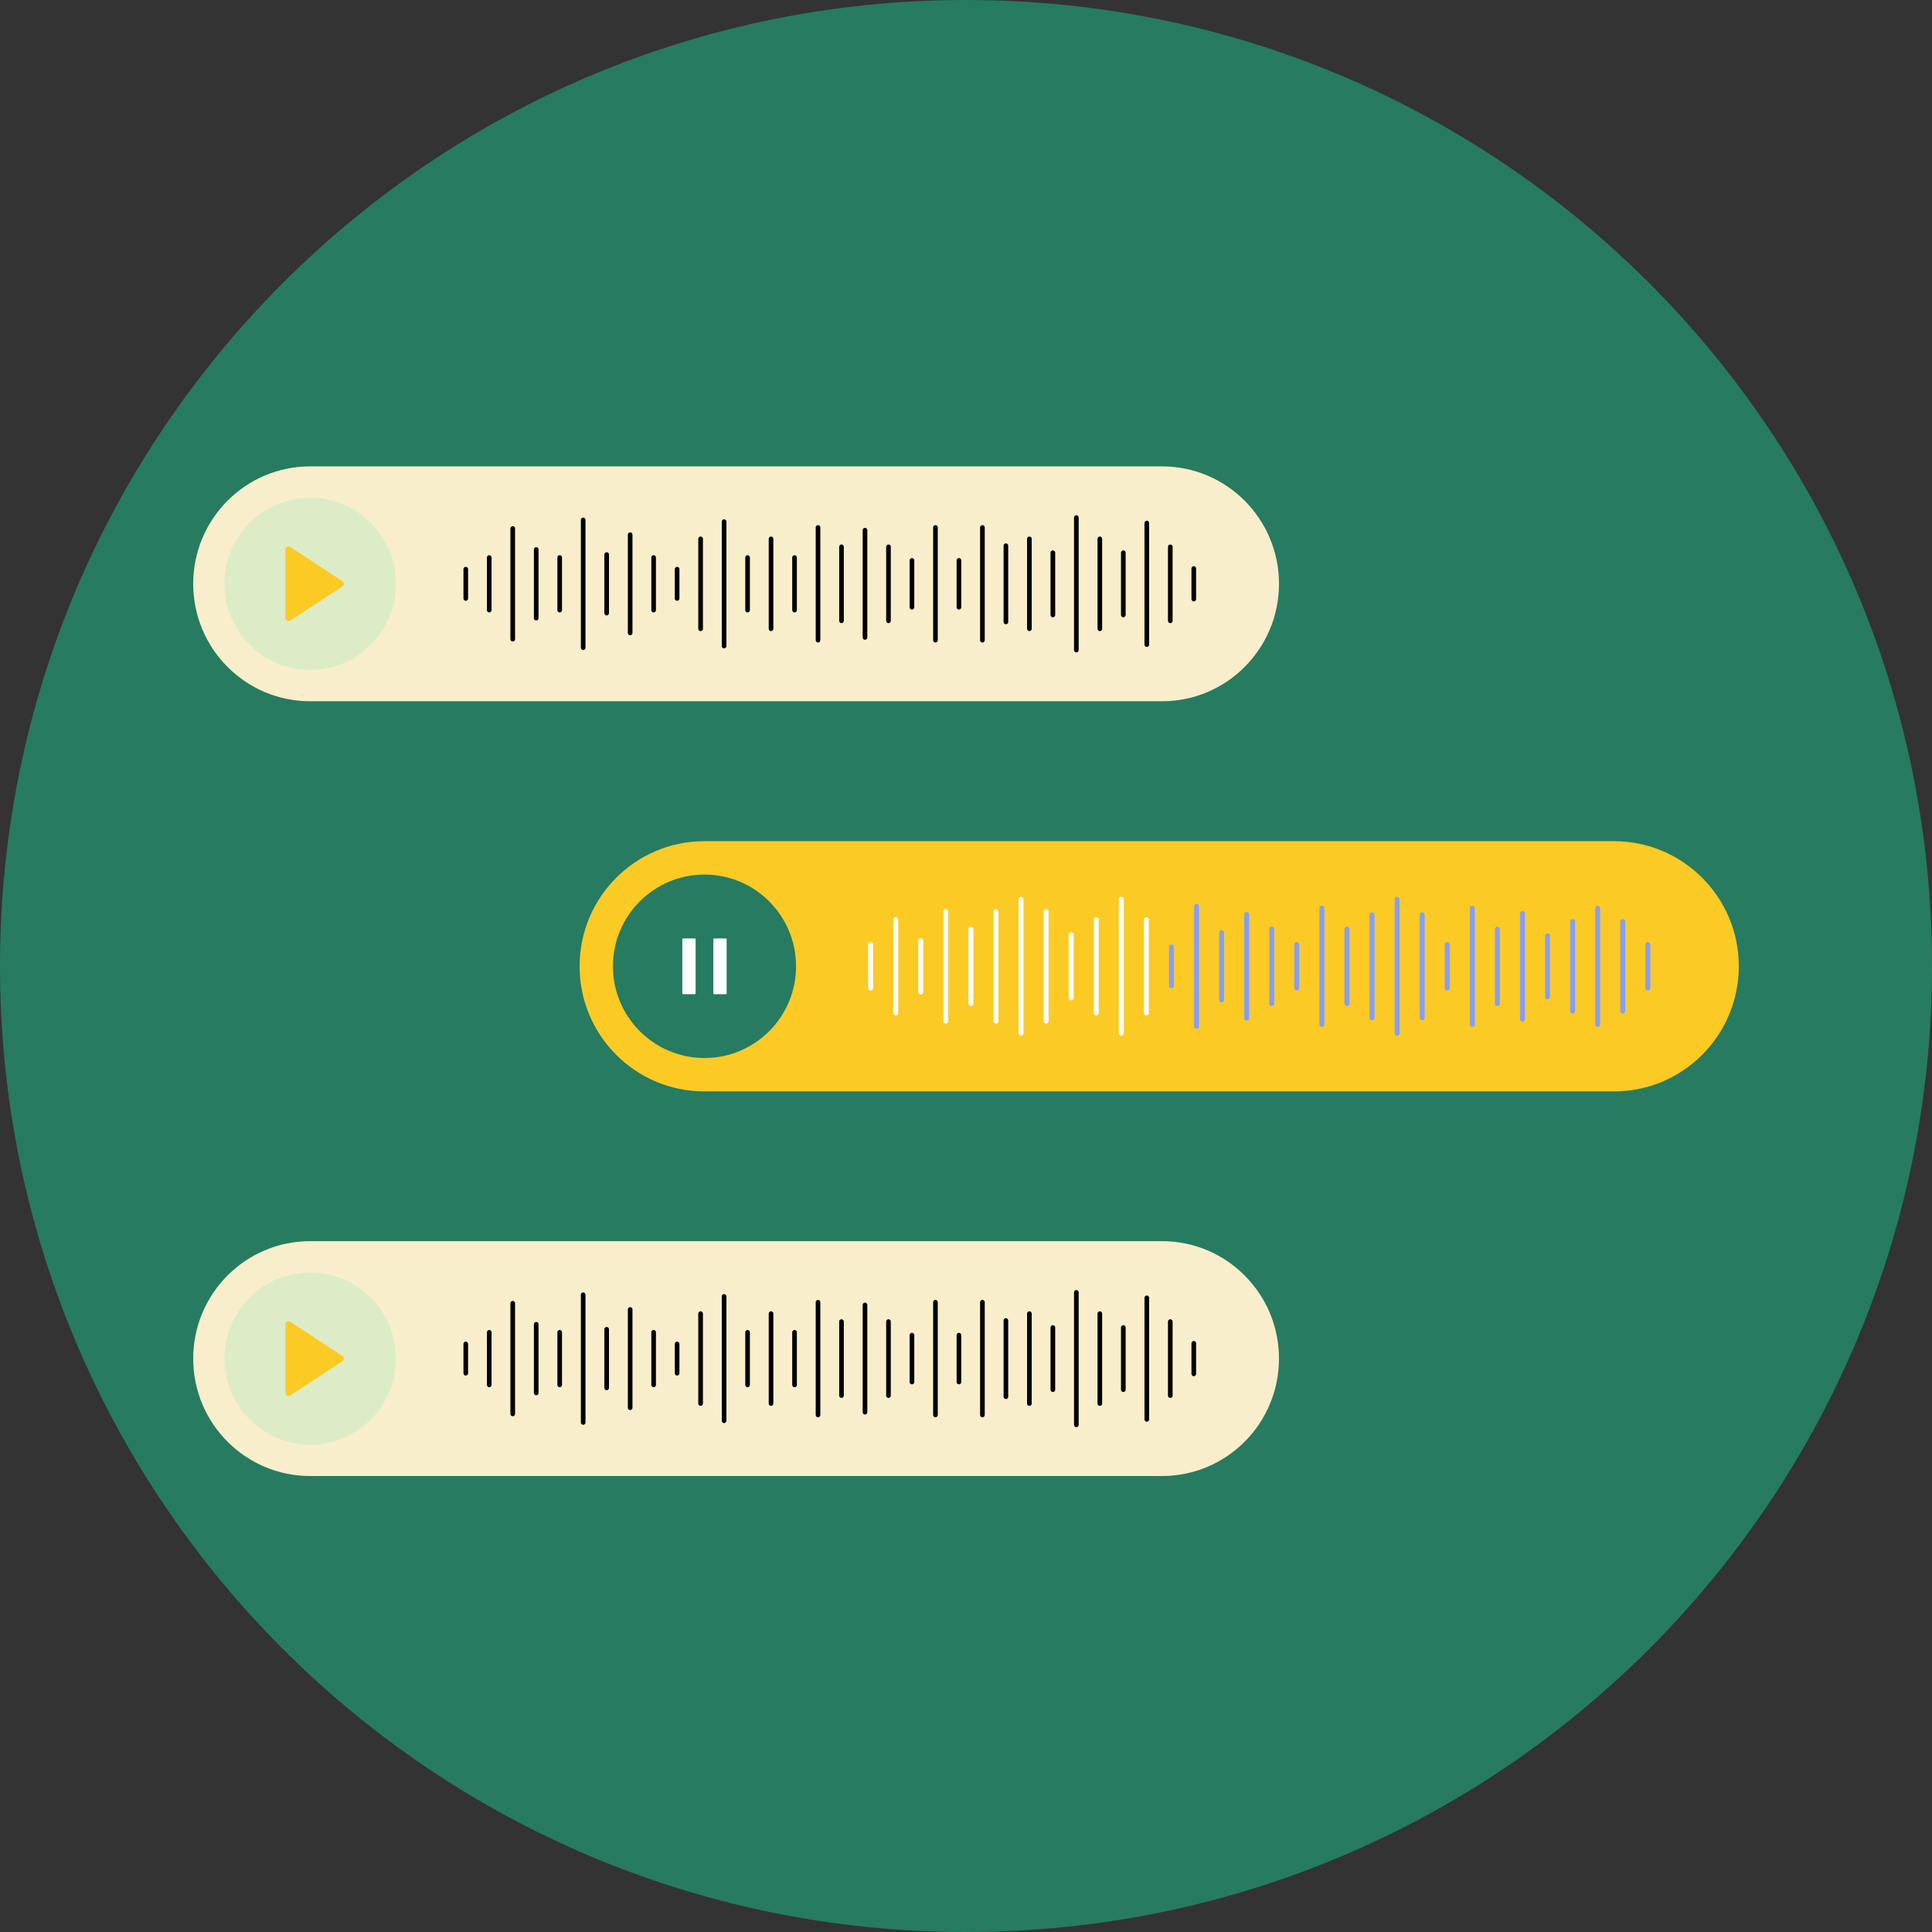 <?xml version="1.0" encoding="UTF-8"?> <svg xmlns="http://www.w3.org/2000/svg" xmlns:xlink="http://www.w3.org/1999/xlink" contentScriptType="text/ecmascript" width="375" zoomAndPan="magnify" contentStyleType="text/css" viewBox="0 0 375 375" height="375" preserveAspectRatio="xMidYMid meet"><rect x="0" y="0" width="375" height="375" fill="#333333" stroke="none"/> <defs> <clipPath id="clip-0"> <path d="M 112.5 163.27 L 337.5 163.27 L 337.5 211.844 L 112.5 211.844 Z M 112.5 163.27 " clip-rule="nonzero"></path> </clipPath> <clipPath id="clip-1"> <path d="M 37.5 90.523 L 248.25 90.523 L 248.25 136.113 L 37.5 136.113 Z M 37.5 90.523 " clip-rule="nonzero"></path> </clipPath> <clipPath id="clip-2"> <path d="M 37.5 240.906 L 248.25 240.906 L 248.25 286.496 L 37.5 286.496 Z M 37.5 240.906 " clip-rule="nonzero"></path> </clipPath> </defs> <path fill="rgb(15.289%, 48.239%, 38.039%)" d="M 187.5 0 C 83.945 0 0 83.945 0 187.5 C 0 291.055 83.945 375 187.5 375 C 291.055 375 375 291.055 375 187.5 C 375 83.945 291.055 0 187.5 0 Z M 187.5 0 " fill-opacity="1" fill-rule="nonzero"></path> <g clip-path="url(#clip-0)"> <path fill="rgb(98.43%, 79.219%, 14.51%)" d="M 313.258 211.844 L 136.738 211.844 C 123.352 211.844 112.5 200.969 112.5 187.555 C 112.5 174.145 123.352 163.27 136.738 163.27 L 313.258 163.27 C 326.648 163.27 337.5 174.145 337.5 187.555 C 337.5 200.969 326.648 211.844 313.258 211.844 " fill-opacity="1" fill-rule="nonzero"></path> </g> <path fill="rgb(52.159%, 61.96%, 97.249%)" d="M 319.844 182.852 C 320.109 182.852 320.324 183.066 320.324 183.332 L 320.324 191.781 C 320.324 192.047 320.109 192.262 319.844 192.262 C 319.578 192.262 319.359 192.047 319.359 191.781 L 319.359 183.332 C 319.359 183.066 319.578 182.852 319.844 182.852 " fill-opacity="1" fill-rule="nonzero"></path> <path fill="rgb(52.159%, 61.96%, 97.249%)" d="M 314.977 178.391 C 315.242 178.391 315.457 178.605 315.457 178.871 L 315.457 196.242 C 315.457 196.508 315.242 196.723 314.977 196.723 C 314.711 196.723 314.496 196.508 314.496 196.242 L 314.496 178.871 C 314.496 178.605 314.711 178.391 314.977 178.391 " fill-opacity="1" fill-rule="nonzero"></path> <path fill="rgb(52.159%, 61.96%, 97.249%)" d="M 310.109 175.789 C 310.375 175.789 310.59 176.004 310.59 176.27 L 310.59 198.844 C 310.59 199.109 310.375 199.324 310.109 199.324 C 309.844 199.324 309.629 199.109 309.629 198.844 L 309.629 176.27 C 309.629 176.004 309.844 175.789 310.109 175.789 " fill-opacity="1" fill-rule="nonzero"></path> <path fill="rgb(52.159%, 61.96%, 97.249%)" d="M 305.242 178.391 C 305.508 178.391 305.723 178.605 305.723 178.871 L 305.723 196.242 C 305.723 196.508 305.508 196.723 305.242 196.723 C 304.977 196.723 304.762 196.508 304.762 196.242 L 304.762 178.871 C 304.762 178.605 304.977 178.391 305.242 178.391 " fill-opacity="1" fill-rule="nonzero"></path> <path fill="rgb(52.159%, 61.96%, 97.249%)" d="M 300.375 181.156 C 300.641 181.156 300.855 181.371 300.855 181.641 L 300.855 193.473 C 300.855 193.738 300.641 193.957 300.375 193.957 C 300.109 193.957 299.898 193.738 299.898 193.473 L 299.898 181.641 C 299.898 181.371 300.109 181.156 300.375 181.156 " fill-opacity="1" fill-rule="nonzero"></path> <path fill="rgb(52.159%, 61.96%, 97.249%)" d="M 295.508 176.816 C 295.773 176.816 295.992 177.035 295.992 177.301 L 295.992 197.812 C 295.992 198.078 295.773 198.293 295.508 198.293 C 295.242 198.293 295.031 198.078 295.031 197.812 L 295.031 177.301 C 295.031 177.035 295.242 176.816 295.508 176.816 " fill-opacity="1" fill-rule="nonzero"></path> <path fill="rgb(52.159%, 61.96%, 97.249%)" d="M 290.645 179.855 C 290.91 179.855 291.125 180.07 291.125 180.336 L 291.125 194.777 C 291.125 195.043 290.91 195.258 290.645 195.258 C 290.379 195.258 290.164 195.043 290.164 194.777 L 290.164 180.336 C 290.164 180.07 290.379 179.855 290.645 179.855 " fill-opacity="1" fill-rule="nonzero"></path> <path fill="rgb(52.159%, 61.96%, 97.249%)" d="M 285.777 175.789 C 286.043 175.789 286.258 176.004 286.258 176.27 L 286.258 198.844 C 286.258 199.109 286.043 199.324 285.777 199.324 C 285.512 199.324 285.297 199.109 285.297 198.844 L 285.297 176.27 C 285.297 176.004 285.512 175.789 285.777 175.789 " fill-opacity="1" fill-rule="nonzero"></path> <path fill="rgb(52.159%, 61.96%, 97.249%)" d="M 280.91 182.852 C 281.176 182.852 281.391 183.066 281.391 183.332 L 281.391 191.781 C 281.391 192.047 281.176 192.262 280.91 192.262 C 280.645 192.262 280.43 192.047 280.43 191.781 L 280.43 183.332 C 280.43 183.066 280.645 182.852 280.91 182.852 " fill-opacity="1" fill-rule="nonzero"></path> <path fill="rgb(52.159%, 61.96%, 97.249%)" d="M 276.043 177.09 C 276.309 177.09 276.523 177.305 276.523 177.57 L 276.523 197.543 C 276.523 197.809 276.309 198.023 276.043 198.023 C 275.781 198.023 275.562 197.809 275.562 197.543 L 275.562 177.57 C 275.562 177.305 275.781 177.09 276.043 177.09 " fill-opacity="1" fill-rule="nonzero"></path> <path fill="rgb(52.159%, 61.96%, 97.249%)" d="M 271.176 174.078 C 271.441 174.078 271.656 174.293 271.656 174.562 L 271.656 200.551 C 271.656 200.816 271.441 201.031 271.176 201.031 C 270.914 201.031 270.699 200.816 270.699 200.551 L 270.699 174.562 C 270.699 174.293 270.914 174.078 271.176 174.078 " fill-opacity="1" fill-rule="nonzero"></path> <path fill="rgb(52.159%, 61.96%, 97.249%)" d="M 266.309 177.09 C 266.574 177.09 266.789 177.305 266.789 177.57 L 266.789 197.543 C 266.789 197.809 266.574 198.023 266.309 198.023 C 266.043 198.023 265.832 197.809 265.832 197.543 L 265.832 177.57 C 265.832 177.305 266.043 177.09 266.309 177.09 " fill-opacity="1" fill-rule="nonzero"></path> <path fill="rgb(52.159%, 61.96%, 97.249%)" d="M 261.445 179.855 C 261.711 179.855 261.926 180.07 261.926 180.336 L 261.926 194.777 C 261.926 195.043 261.711 195.258 261.445 195.258 C 261.18 195.258 260.965 195.043 260.965 194.777 L 260.965 180.336 C 260.965 180.07 261.18 179.855 261.445 179.855 " fill-opacity="1" fill-rule="nonzero"></path> <path fill="rgb(52.159%, 61.96%, 97.249%)" d="M 246.848 179.855 C 247.109 179.855 247.324 180.07 247.324 180.336 L 247.324 194.777 C 247.324 195.043 247.109 195.258 246.848 195.258 C 246.578 195.258 246.363 195.043 246.363 194.777 L 246.363 180.336 C 246.363 180.07 246.578 179.855 246.848 179.855 " fill-opacity="1" fill-rule="nonzero"></path> <path fill="rgb(52.159%, 61.96%, 97.249%)" d="M 256.578 175.789 C 256.844 175.789 257.059 176.004 257.059 176.27 L 257.059 198.844 C 257.059 199.109 256.844 199.324 256.578 199.324 C 256.312 199.324 256.098 199.109 256.098 198.844 L 256.098 176.27 C 256.098 176.004 256.312 175.789 256.578 175.789 " fill-opacity="1" fill-rule="nonzero"></path> <path fill="rgb(52.159%, 61.96%, 97.249%)" d="M 251.711 182.852 C 251.977 182.852 252.191 183.066 252.191 183.332 L 252.191 191.781 C 252.191 192.047 251.977 192.262 251.711 192.262 C 251.445 192.262 251.23 192.047 251.23 191.781 L 251.23 183.332 C 251.23 183.066 251.445 182.852 251.711 182.852 " fill-opacity="1" fill-rule="nonzero"></path> <path fill="rgb(52.159%, 61.96%, 97.249%)" d="M 241.98 177.023 C 242.242 177.023 242.457 177.238 242.457 177.504 L 242.457 197.609 C 242.457 197.875 242.242 198.094 241.98 198.094 C 241.715 198.094 241.496 197.875 241.496 197.609 L 241.496 177.504 C 241.496 177.238 241.715 177.023 241.98 177.023 " fill-opacity="1" fill-rule="nonzero"></path> <path fill="rgb(52.159%, 61.96%, 97.249%)" d="M 237.109 180.539 C 237.375 180.539 237.594 180.754 237.594 181.02 L 237.594 194.094 C 237.594 194.359 237.375 194.574 237.109 194.574 C 236.848 194.574 236.633 194.359 236.633 194.094 L 236.633 181.02 C 236.633 180.754 236.848 180.539 237.109 180.539 " fill-opacity="1" fill-rule="nonzero"></path> <path fill="rgb(52.159%, 61.96%, 97.249%)" d="M 232.246 175.445 C 232.512 175.445 232.727 175.664 232.727 175.93 L 232.727 199.188 C 232.727 199.453 232.512 199.668 232.246 199.668 C 231.98 199.668 231.766 199.453 231.766 199.188 L 231.766 175.93 C 231.766 175.664 231.98 175.445 232.246 175.445 " fill-opacity="1" fill-rule="nonzero"></path> <path fill="rgb(52.159%, 61.96%, 97.249%)" d="M 227.379 183.312 C 227.645 183.312 227.859 183.527 227.859 183.793 L 227.859 191.316 C 227.859 191.586 227.645 191.801 227.379 191.801 C 227.113 191.801 226.898 191.586 226.898 191.316 L 226.898 183.793 C 226.898 183.527 227.113 183.312 227.379 183.312 " fill-opacity="1" fill-rule="nonzero"></path> <path fill="rgb(100%, 100%, 100%)" d="M 222.512 178.023 C 222.777 178.023 222.992 178.242 222.992 178.508 L 222.992 196.605 C 222.992 196.875 222.777 197.09 222.512 197.09 C 222.246 197.09 222.031 196.875 222.031 196.605 L 222.031 178.508 C 222.031 178.242 222.246 178.023 222.512 178.023 " fill-opacity="1" fill-rule="nonzero"></path> <path fill="rgb(100%, 100%, 100%)" d="M 217.648 174.078 C 217.91 174.078 218.125 174.293 218.125 174.562 L 218.125 200.551 C 218.125 200.816 217.91 201.031 217.648 201.031 C 217.383 201.031 217.164 200.816 217.164 200.551 L 217.164 174.562 C 217.164 174.293 217.383 174.078 217.648 174.078 " fill-opacity="1" fill-rule="nonzero"></path> <path fill="rgb(100%, 100%, 100%)" d="M 212.781 178.023 C 213.047 178.023 213.258 178.242 213.258 178.508 L 213.258 196.605 C 213.258 196.875 213.047 197.09 212.781 197.09 C 212.516 197.09 212.301 196.875 212.301 196.605 L 212.301 178.508 C 212.301 178.242 212.516 178.023 212.781 178.023 " fill-opacity="1" fill-rule="nonzero"></path> <path fill="rgb(100%, 100%, 100%)" d="M 207.914 180.953 C 208.18 180.953 208.395 181.168 208.395 181.434 L 208.395 193.68 C 208.395 193.945 208.18 194.16 207.914 194.16 C 207.648 194.16 207.434 193.945 207.434 193.68 L 207.434 181.434 C 207.434 181.168 207.648 180.953 207.914 180.953 " fill-opacity="1" fill-rule="nonzero"></path> <path fill="rgb(100%, 100%, 100%)" d="M 203.047 176.441 C 203.312 176.441 203.527 176.656 203.527 176.922 L 203.527 198.191 C 203.527 198.457 203.312 198.676 203.047 198.676 C 202.781 198.676 202.566 198.457 202.566 198.191 L 202.566 176.922 C 202.566 176.656 202.781 176.441 203.047 176.441 " fill-opacity="1" fill-rule="nonzero"></path> <path fill="rgb(100%, 100%, 100%)" d="M 198.18 174.078 C 198.445 174.078 198.66 174.293 198.66 174.562 L 198.66 200.551 C 198.66 200.816 198.445 201.031 198.18 201.031 C 197.914 201.031 197.699 200.816 197.699 200.551 L 197.699 174.562 C 197.699 174.293 197.914 174.078 198.18 174.078 " fill-opacity="1" fill-rule="nonzero"></path> <path fill="rgb(100%, 100%, 100%)" d="M 193.312 176.441 C 193.578 176.441 193.793 176.656 193.793 176.922 L 193.793 198.191 C 193.793 198.457 193.578 198.676 193.312 198.676 C 193.047 198.676 192.832 198.457 192.832 198.191 L 192.832 176.922 C 192.832 176.656 193.047 176.441 193.312 176.441 " fill-opacity="1" fill-rule="nonzero"></path> <path fill="rgb(100%, 100%, 100%)" d="M 188.449 179.855 C 188.715 179.855 188.93 180.07 188.93 180.336 L 188.93 194.777 C 188.93 195.043 188.715 195.258 188.449 195.258 C 188.184 195.258 187.965 195.043 187.965 194.777 L 187.965 180.336 C 187.965 180.07 188.184 179.855 188.449 179.855 " fill-opacity="1" fill-rule="nonzero"></path> <path fill="rgb(100%, 100%, 100%)" d="M 183.582 176.441 C 183.848 176.441 184.059 176.656 184.059 176.922 L 184.059 198.191 C 184.059 198.457 183.848 198.676 183.582 198.676 C 183.316 198.676 183.102 198.457 183.102 198.191 L 183.102 176.922 C 183.102 176.656 183.316 176.441 183.582 176.441 " fill-opacity="1" fill-rule="nonzero"></path> <path fill="rgb(100%, 100%, 100%)" d="M 178.715 182.078 C 178.98 182.078 179.195 182.297 179.195 182.559 L 179.195 192.555 C 179.195 192.82 178.98 193.035 178.715 193.035 C 178.449 193.035 178.234 192.82 178.234 192.555 L 178.234 182.559 C 178.234 182.297 178.449 182.078 178.715 182.078 " fill-opacity="1" fill-rule="nonzero"></path> <path fill="rgb(100%, 100%, 100%)" d="M 173.848 178.023 C 174.113 178.023 174.328 178.242 174.328 178.508 L 174.328 196.605 C 174.328 196.875 174.113 197.09 173.848 197.09 C 173.582 197.09 173.367 196.875 173.367 196.605 L 173.367 178.508 C 173.367 178.242 173.582 178.023 173.848 178.023 " fill-opacity="1" fill-rule="nonzero"></path> <path fill="rgb(100%, 100%, 100%)" d="M 168.98 182.852 C 169.246 182.852 169.461 183.066 169.461 183.332 L 169.461 191.781 C 169.461 192.047 169.246 192.262 168.98 192.262 C 168.715 192.262 168.504 192.047 168.504 191.781 L 168.504 183.332 C 168.504 183.066 168.715 182.852 168.98 182.852 " fill-opacity="1" fill-rule="nonzero"></path> <path fill="rgb(15.289%, 48.239%, 38.039%)" d="M 154.512 187.555 C 154.512 197.391 146.555 205.359 136.738 205.359 C 126.926 205.359 118.973 197.391 118.973 187.555 C 118.973 177.723 126.926 169.754 136.738 169.754 C 146.555 169.754 154.512 177.723 154.512 187.555 " fill-opacity="1" fill-rule="nonzero"></path> <path fill="rgb(100%, 100%, 100%)" d="M 134.859 192.965 L 132.598 192.965 C 132.512 192.965 132.438 192.895 132.438 192.805 L 132.438 182.305 C 132.438 182.219 132.512 182.145 132.598 182.145 L 134.859 182.145 C 134.945 182.145 135.016 182.219 135.016 182.305 L 135.016 192.805 C 135.016 192.895 134.945 192.965 134.859 192.965 " fill-opacity="1" fill-rule="nonzero"></path> <path fill="rgb(100%, 100%, 100%)" d="M 140.883 192.965 L 138.625 192.965 C 138.535 192.965 138.461 192.895 138.461 192.805 L 138.461 182.305 C 138.461 182.219 138.535 182.145 138.625 182.145 L 140.883 182.145 C 140.973 182.145 141.043 182.219 141.043 182.305 L 141.043 192.805 C 141.043 192.895 140.973 192.965 140.883 192.965 " fill-opacity="1" fill-rule="nonzero"></path> <g clip-path="url(#clip-1)"> <path fill="rgb(97.249%, 93.329%, 79.61%)" d="M 225.547 136.113 L 60.203 136.113 C 47.664 136.113 37.5 125.906 37.5 113.32 C 37.5 100.73 47.664 90.523 60.203 90.523 L 225.547 90.523 C 238.086 90.523 248.25 100.73 248.25 113.32 C 248.25 125.906 238.086 136.113 225.547 136.113 " fill-opacity="1" fill-rule="nonzero"></path> </g> <path fill="rgb(86.269%, 92.549%, 78.04%)" d="M 76.848 113.32 C 76.848 122.547 69.398 130.027 60.203 130.027 C 51.012 130.027 43.562 122.547 43.562 113.32 C 43.562 104.09 51.012 96.609 60.203 96.609 C 69.398 96.609 76.848 104.09 76.848 113.32 " fill-opacity="1" fill-rule="nonzero"></path> <path fill="rgb(98.43%, 79.219%, 14.51%)" d="M 56.332 106.16 L 66.461 112.812 C 66.824 113.051 66.824 113.586 66.461 113.824 L 56.332 120.48 C 55.934 120.742 55.402 120.453 55.402 119.977 L 55.402 106.66 C 55.402 106.184 55.934 105.895 56.332 106.16 " fill-opacity="1" fill-rule="nonzero"></path> <path fill="rgb(0%, 0%, 0%)" d="M 90.406 116.613 C 90.156 116.613 89.957 116.41 89.957 116.16 L 89.957 110.477 C 89.957 110.227 90.156 110.023 90.406 110.023 C 90.652 110.023 90.855 110.227 90.855 110.477 L 90.855 116.16 C 90.855 116.41 90.652 116.613 90.406 116.613 " fill-opacity="1" fill-rule="nonzero"></path> <path fill="rgb(0%, 0%, 0%)" d="M 94.961 118.875 C 94.715 118.875 94.512 118.676 94.512 118.426 L 94.512 108.215 C 94.512 107.965 94.715 107.762 94.961 107.762 C 95.211 107.762 95.414 107.965 95.414 108.215 L 95.414 118.426 C 95.414 118.676 95.211 118.875 94.961 118.875 " fill-opacity="1" fill-rule="nonzero"></path> <path fill="rgb(0%, 0%, 0%)" d="M 99.52 124.512 C 99.273 124.512 99.07 124.312 99.07 124.062 L 99.07 102.574 C 99.07 102.324 99.273 102.125 99.52 102.125 C 99.77 102.125 99.973 102.324 99.973 102.574 L 99.973 124.062 C 99.973 124.312 99.77 124.512 99.52 124.512 " fill-opacity="1" fill-rule="nonzero"></path> <path fill="rgb(0%, 0%, 0%)" d="M 104.078 120.438 C 103.832 120.438 103.629 120.234 103.629 119.984 L 103.629 106.652 C 103.629 106.402 103.832 106.199 104.078 106.199 C 104.328 106.199 104.527 106.402 104.527 106.652 L 104.527 119.984 C 104.527 120.234 104.328 120.438 104.078 120.438 " fill-opacity="1" fill-rule="nonzero"></path> <path fill="rgb(0%, 0%, 0%)" d="M 108.637 118.875 C 108.391 118.875 108.188 118.676 108.188 118.426 L 108.188 108.215 C 108.188 107.965 108.391 107.762 108.637 107.762 C 108.887 107.762 109.086 107.965 109.086 108.215 L 109.086 118.426 C 109.086 118.676 108.887 118.875 108.637 118.875 " fill-opacity="1" fill-rule="nonzero"></path> <path fill="rgb(0%, 0%, 0%)" d="M 113.195 126.168 C 112.945 126.168 112.746 125.969 112.746 125.719 L 112.746 100.922 C 112.746 100.672 112.945 100.469 113.195 100.469 C 113.445 100.469 113.645 100.672 113.645 100.922 L 113.645 125.719 C 113.645 125.969 113.445 126.168 113.195 126.168 " fill-opacity="1" fill-rule="nonzero"></path> <path fill="rgb(0%, 0%, 0%)" d="M 117.754 119.457 C 117.508 119.457 117.305 119.254 117.305 119.004 L 117.305 107.633 C 117.305 107.383 117.508 107.18 117.754 107.18 C 118 107.18 118.203 107.383 118.203 107.633 L 118.203 119.004 C 118.203 119.254 118 119.457 117.754 119.457 " fill-opacity="1" fill-rule="nonzero"></path> <path fill="rgb(0%, 0%, 0%)" d="M 122.312 123.305 C 122.062 123.305 121.863 123.105 121.863 122.855 L 121.863 103.785 C 121.863 103.535 122.062 103.332 122.312 103.332 C 122.562 103.332 122.762 103.535 122.762 103.785 L 122.762 122.855 C 122.762 123.105 122.562 123.305 122.312 123.305 " fill-opacity="1" fill-rule="nonzero"></path> <path fill="rgb(0%, 0%, 0%)" d="M 126.871 118.875 C 126.621 118.875 126.422 118.676 126.422 118.426 L 126.422 108.215 C 126.422 107.965 126.621 107.762 126.871 107.762 C 127.121 107.762 127.32 107.965 127.32 108.215 L 127.32 118.426 C 127.32 118.676 127.121 118.875 126.871 118.875 " fill-opacity="1" fill-rule="nonzero"></path> <path fill="rgb(0%, 0%, 0%)" d="M 131.43 116.613 C 131.18 116.613 130.98 116.41 130.98 116.16 L 130.98 110.477 C 130.98 110.227 131.18 110.023 131.43 110.023 C 131.676 110.023 131.879 110.227 131.879 110.477 L 131.879 116.16 C 131.879 116.41 131.676 116.613 131.43 116.613 " fill-opacity="1" fill-rule="nonzero"></path> <path fill="rgb(0%, 0%, 0%)" d="M 135.988 122.496 C 135.738 122.496 135.535 122.297 135.535 122.047 L 135.535 104.594 C 135.535 104.344 135.738 104.141 135.988 104.141 C 136.234 104.141 136.438 104.344 136.438 104.594 L 136.438 122.047 C 136.438 122.297 136.234 122.496 135.988 122.496 " fill-opacity="1" fill-rule="nonzero"></path> <path fill="rgb(0%, 0%, 0%)" d="M 140.547 125.844 C 140.297 125.844 140.098 125.637 140.098 125.391 L 140.098 101.25 C 140.098 101 140.297 100.797 140.547 100.797 C 140.793 100.797 140.996 101 140.996 101.25 L 140.996 125.391 C 140.996 125.637 140.793 125.844 140.547 125.844 " fill-opacity="1" fill-rule="nonzero"></path> <path fill="rgb(0%, 0%, 0%)" d="M 145.105 118.875 C 144.855 118.875 144.656 118.676 144.656 118.426 L 144.656 108.215 C 144.656 107.965 144.855 107.762 145.105 107.762 C 145.352 107.762 145.555 107.965 145.555 108.215 L 145.555 118.426 C 145.555 118.676 145.352 118.875 145.105 118.875 " fill-opacity="1" fill-rule="nonzero"></path> <path fill="rgb(0%, 0%, 0%)" d="M 149.66 122.496 C 149.414 122.496 149.211 122.297 149.211 122.047 L 149.211 104.594 C 149.211 104.344 149.414 104.141 149.66 104.141 C 149.91 104.141 150.109 104.344 150.109 104.594 L 150.109 122.047 C 150.109 122.297 149.91 122.496 149.66 122.496 " fill-opacity="1" fill-rule="nonzero"></path> <path fill="rgb(0%, 0%, 0%)" d="M 154.219 118.875 C 153.973 118.875 153.77 118.676 153.77 118.426 L 153.77 108.215 C 153.77 107.965 153.973 107.762 154.219 107.762 C 154.469 107.762 154.672 107.965 154.672 108.215 L 154.672 118.426 C 154.672 118.676 154.469 118.875 154.219 118.875 " fill-opacity="1" fill-rule="nonzero"></path> <path fill="rgb(0%, 0%, 0%)" d="M 158.777 124.711 C 158.531 124.711 158.328 124.508 158.328 124.258 L 158.328 102.379 C 158.328 102.129 158.531 101.926 158.777 101.926 C 159.027 101.926 159.227 102.129 159.227 102.379 L 159.227 124.258 C 159.227 124.508 159.027 124.711 158.777 124.711 " fill-opacity="1" fill-rule="nonzero"></path> <path fill="rgb(0%, 0%, 0%)" d="M 163.336 120.953 C 163.09 120.953 162.887 120.754 162.887 120.504 L 162.887 106.137 C 162.887 105.887 163.09 105.684 163.336 105.684 C 163.586 105.684 163.785 105.887 163.785 106.137 L 163.785 120.504 C 163.785 120.754 163.586 120.953 163.336 120.953 " fill-opacity="1" fill-rule="nonzero"></path> <path fill="rgb(0%, 0%, 0%)" d="M 167.895 124.184 C 167.645 124.184 167.445 123.98 167.445 123.734 L 167.445 102.906 C 167.445 102.656 167.645 102.453 167.895 102.453 C 168.145 102.453 168.344 102.656 168.344 102.906 L 168.344 123.734 C 168.344 123.98 168.145 124.184 167.895 124.184 " fill-opacity="1" fill-rule="nonzero"></path> <path fill="rgb(0%, 0%, 0%)" d="M 172.453 120.953 C 172.207 120.953 172.004 120.754 172.004 120.504 L 172.004 106.137 C 172.004 105.887 172.207 105.684 172.453 105.684 C 172.699 105.684 172.902 105.887 172.902 106.137 L 172.902 120.504 C 172.902 120.754 172.699 120.953 172.453 120.953 " fill-opacity="1" fill-rule="nonzero"></path> <path fill="rgb(0%, 0%, 0%)" d="M 177.012 118.32 C 176.762 118.32 176.562 118.117 176.562 117.867 L 176.562 108.77 C 176.562 108.52 176.762 108.32 177.012 108.32 C 177.262 108.32 177.461 108.52 177.461 108.77 L 177.461 117.867 C 177.461 118.117 177.262 118.32 177.012 118.32 " fill-opacity="1" fill-rule="nonzero"></path> <path fill="rgb(0%, 0%, 0%)" d="M 181.57 124.711 C 181.32 124.711 181.121 124.508 181.121 124.258 L 181.121 102.379 C 181.121 102.129 181.32 101.926 181.57 101.926 C 181.816 101.926 182.02 102.129 182.02 102.379 L 182.02 124.258 C 182.02 124.508 181.816 124.711 181.57 124.711 " fill-opacity="1" fill-rule="nonzero"></path> <path fill="rgb(0%, 0%, 0%)" d="M 186.129 118.32 C 185.879 118.32 185.68 118.117 185.68 117.867 L 185.68 108.77 C 185.68 108.52 185.879 108.32 186.129 108.32 C 186.375 108.32 186.578 108.52 186.578 108.77 L 186.578 117.867 C 186.578 118.117 186.375 118.32 186.129 118.32 " fill-opacity="1" fill-rule="nonzero"></path> <path fill="rgb(0%, 0%, 0%)" d="M 190.688 124.711 C 190.438 124.711 190.234 124.508 190.234 124.258 L 190.234 102.379 C 190.234 102.129 190.438 101.926 190.688 101.926 C 190.934 101.926 191.137 102.129 191.137 102.379 L 191.137 124.258 C 191.137 124.508 190.934 124.711 190.688 124.711 " fill-opacity="1" fill-rule="nonzero"></path> <path fill="rgb(0%, 0%, 0%)" d="M 195.246 121.172 C 194.996 121.172 194.797 120.969 194.797 120.719 L 194.797 105.918 C 194.797 105.672 194.996 105.465 195.246 105.465 C 195.492 105.465 195.695 105.672 195.695 105.918 L 195.695 120.719 C 195.695 120.969 195.492 121.172 195.246 121.172 " fill-opacity="1" fill-rule="nonzero"></path> <path fill="rgb(0%, 0%, 0%)" d="M 199.801 122.496 C 199.555 122.496 199.352 122.297 199.352 122.047 L 199.352 104.594 C 199.352 104.344 199.555 104.141 199.801 104.141 C 200.051 104.141 200.254 104.344 200.254 104.594 L 200.254 122.047 C 200.254 122.297 200.051 122.496 199.801 122.496 " fill-opacity="1" fill-rule="nonzero"></path> <path fill="rgb(0%, 0%, 0%)" d="M 204.359 119.809 C 204.113 119.809 203.91 119.609 203.91 119.359 L 203.91 107.281 C 203.91 107.031 204.113 106.828 204.359 106.828 C 204.609 106.828 204.812 107.031 204.812 107.281 L 204.812 119.359 C 204.812 119.609 204.609 119.809 204.359 119.809 " fill-opacity="1" fill-rule="nonzero"></path> <path fill="rgb(0%, 0%, 0%)" d="M 208.918 126.629 C 208.672 126.629 208.469 126.426 208.469 126.176 L 208.469 100.461 C 208.469 100.211 208.672 100.012 208.918 100.012 C 209.168 100.012 209.371 100.211 209.371 100.461 L 209.371 126.176 C 209.371 126.426 209.168 126.629 208.918 126.629 " fill-opacity="1" fill-rule="nonzero"></path> <path fill="rgb(0%, 0%, 0%)" d="M 213.477 122.496 C 213.23 122.496 213.027 122.297 213.027 122.047 L 213.027 104.594 C 213.027 104.344 213.23 104.141 213.477 104.141 C 213.727 104.141 213.926 104.344 213.926 104.594 L 213.926 122.047 C 213.926 122.297 213.727 122.496 213.477 122.496 " fill-opacity="1" fill-rule="nonzero"></path> <path fill="rgb(0%, 0%, 0%)" d="M 218.035 119.809 C 217.785 119.809 217.586 119.609 217.586 119.359 L 217.586 107.281 C 217.586 107.031 217.785 106.828 218.035 106.828 C 218.285 106.828 218.488 107.031 218.488 107.281 L 218.488 119.359 C 218.488 119.609 218.285 119.809 218.035 119.809 " fill-opacity="1" fill-rule="nonzero"></path> <path fill="rgb(0%, 0%, 0%)" d="M 222.594 125.57 C 222.348 125.57 222.145 125.367 222.145 125.117 L 222.145 101.52 C 222.145 101.27 222.348 101.066 222.594 101.066 C 222.844 101.066 223.043 101.27 223.043 101.52 L 223.043 125.117 C 223.043 125.367 222.844 125.57 222.594 125.57 " fill-opacity="1" fill-rule="nonzero"></path> <path fill="rgb(0%, 0%, 0%)" d="M 227.152 120.953 C 226.902 120.953 226.703 120.754 226.703 120.504 L 226.703 106.137 C 226.703 105.887 226.902 105.684 227.152 105.684 C 227.402 105.684 227.602 105.887 227.602 106.137 L 227.602 120.504 C 227.602 120.754 227.402 120.953 227.152 120.953 " fill-opacity="1" fill-rule="nonzero"></path> <path fill="rgb(0%, 0%, 0%)" d="M 231.711 116.738 C 231.461 116.738 231.262 116.535 231.262 116.289 L 231.262 110.352 C 231.262 110.102 231.461 109.898 231.711 109.898 C 231.961 109.898 232.16 110.102 232.16 110.352 L 232.16 116.289 C 232.16 116.535 231.961 116.738 231.711 116.738 " fill-opacity="1" fill-rule="nonzero"></path> <g clip-path="url(#clip-2)"> <path fill="rgb(97.249%, 93.329%, 79.61%)" d="M 225.547 286.496 L 60.203 286.496 C 47.664 286.496 37.5 276.293 37.5 263.703 C 37.5 251.113 47.664 240.906 60.203 240.906 L 225.547 240.906 C 238.086 240.906 248.25 251.113 248.25 263.703 C 248.25 276.293 238.086 286.496 225.547 286.496 " fill-opacity="1" fill-rule="nonzero"></path> </g> <path fill="rgb(86.269%, 92.549%, 78.04%)" d="M 76.848 263.703 C 76.848 272.93 69.398 280.414 60.203 280.414 C 51.012 280.414 43.562 272.93 43.562 263.703 C 43.562 254.473 51.012 246.992 60.203 246.992 C 69.398 246.992 76.848 254.473 76.848 263.703 " fill-opacity="1" fill-rule="nonzero"></path> <path fill="rgb(98.43%, 79.219%, 14.51%)" d="M 56.332 256.543 L 66.461 263.199 C 66.824 263.438 66.824 263.969 66.461 264.207 L 56.332 270.863 C 55.934 271.125 55.402 270.84 55.402 270.359 L 55.402 257.047 C 55.402 256.566 55.934 256.281 56.332 256.543 " fill-opacity="1" fill-rule="nonzero"></path> <path fill="rgb(0%, 0%, 0%)" d="M 90.406 266.996 C 90.156 266.996 89.957 266.793 89.957 266.547 L 89.957 260.859 C 89.957 260.609 90.156 260.406 90.406 260.406 C 90.652 260.406 90.855 260.609 90.855 260.859 L 90.855 266.547 C 90.855 266.793 90.652 266.996 90.406 266.996 " fill-opacity="1" fill-rule="nonzero"></path> <path fill="rgb(0%, 0%, 0%)" d="M 94.961 269.258 C 94.715 269.258 94.512 269.059 94.512 268.809 L 94.512 258.598 C 94.512 258.348 94.715 258.145 94.961 258.145 C 95.211 258.145 95.414 258.348 95.414 258.598 L 95.414 268.809 C 95.414 269.059 95.211 269.258 94.961 269.258 " fill-opacity="1" fill-rule="nonzero"></path> <path fill="rgb(0%, 0%, 0%)" d="M 99.52 274.895 C 99.273 274.895 99.07 274.695 99.07 274.445 L 99.07 252.957 C 99.07 252.711 99.273 252.508 99.52 252.508 C 99.77 252.508 99.973 252.711 99.973 252.957 L 99.973 274.445 C 99.973 274.695 99.77 274.895 99.52 274.895 " fill-opacity="1" fill-rule="nonzero"></path> <path fill="rgb(0%, 0%, 0%)" d="M 104.078 270.82 C 103.832 270.82 103.629 270.617 103.629 270.367 L 103.629 257.035 C 103.629 256.785 103.832 256.582 104.078 256.582 C 104.328 256.582 104.527 256.785 104.527 257.035 L 104.527 270.367 C 104.527 270.617 104.328 270.82 104.078 270.82 " fill-opacity="1" fill-rule="nonzero"></path> <path fill="rgb(0%, 0%, 0%)" d="M 108.637 269.258 C 108.391 269.258 108.188 269.059 108.188 268.809 L 108.188 258.598 C 108.188 258.348 108.391 258.145 108.637 258.145 C 108.887 258.145 109.086 258.348 109.086 258.598 L 109.086 268.809 C 109.086 269.059 108.887 269.258 108.637 269.258 " fill-opacity="1" fill-rule="nonzero"></path> <path fill="rgb(0%, 0%, 0%)" d="M 113.195 276.551 C 112.945 276.551 112.746 276.352 112.746 276.102 L 112.746 251.305 C 112.746 251.055 112.945 250.852 113.195 250.852 C 113.445 250.852 113.645 251.055 113.645 251.305 L 113.645 276.102 C 113.645 276.352 113.445 276.551 113.195 276.551 " fill-opacity="1" fill-rule="nonzero"></path> <path fill="rgb(0%, 0%, 0%)" d="M 117.754 269.84 C 117.508 269.84 117.305 269.637 117.305 269.387 L 117.305 258.016 C 117.305 257.766 117.508 257.562 117.754 257.562 C 118 257.562 118.203 257.766 118.203 258.016 L 118.203 269.387 C 118.203 269.637 118 269.84 117.754 269.84 " fill-opacity="1" fill-rule="nonzero"></path> <path fill="rgb(0%, 0%, 0%)" d="M 122.312 273.691 C 122.062 273.691 121.863 273.488 121.863 273.238 L 121.863 254.168 C 121.863 253.918 122.062 253.715 122.312 253.715 C 122.562 253.715 122.762 253.918 122.762 254.168 L 122.762 273.238 C 122.762 273.488 122.562 273.691 122.312 273.691 " fill-opacity="1" fill-rule="nonzero"></path> <path fill="rgb(0%, 0%, 0%)" d="M 126.871 269.258 C 126.621 269.258 126.422 269.059 126.422 268.809 L 126.422 258.598 C 126.422 258.348 126.621 258.145 126.871 258.145 C 127.121 258.145 127.32 258.348 127.32 258.598 L 127.32 268.809 C 127.32 269.059 127.121 269.258 126.871 269.258 " fill-opacity="1" fill-rule="nonzero"></path> <path fill="rgb(0%, 0%, 0%)" d="M 131.43 266.996 C 131.18 266.996 130.98 266.793 130.98 266.547 L 130.98 260.859 C 130.98 260.609 131.18 260.406 131.43 260.406 C 131.676 260.406 131.879 260.609 131.879 260.859 L 131.879 266.547 C 131.879 266.793 131.676 266.996 131.43 266.996 " fill-opacity="1" fill-rule="nonzero"></path> <path fill="rgb(0%, 0%, 0%)" d="M 135.988 272.883 C 135.738 272.883 135.535 272.68 135.535 272.43 L 135.535 254.977 C 135.535 254.727 135.738 254.523 135.988 254.523 C 136.234 254.523 136.438 254.727 136.438 254.977 L 136.438 272.43 C 136.438 272.68 136.234 272.883 135.988 272.883 " fill-opacity="1" fill-rule="nonzero"></path> <path fill="rgb(0%, 0%, 0%)" d="M 140.547 276.227 C 140.297 276.227 140.098 276.023 140.098 275.773 L 140.098 251.633 C 140.098 251.383 140.297 251.18 140.547 251.18 C 140.793 251.18 140.996 251.383 140.996 251.633 L 140.996 275.773 C 140.996 276.023 140.793 276.227 140.547 276.227 " fill-opacity="1" fill-rule="nonzero"></path> <path fill="rgb(0%, 0%, 0%)" d="M 145.105 269.258 C 144.855 269.258 144.656 269.059 144.656 268.809 L 144.656 258.598 C 144.656 258.348 144.855 258.145 145.105 258.145 C 145.352 258.145 145.555 258.348 145.555 258.598 L 145.555 268.809 C 145.555 269.059 145.352 269.258 145.105 269.258 " fill-opacity="1" fill-rule="nonzero"></path> <path fill="rgb(0%, 0%, 0%)" d="M 149.66 272.883 C 149.414 272.883 149.211 272.68 149.211 272.43 L 149.211 254.977 C 149.211 254.727 149.414 254.523 149.66 254.523 C 149.91 254.523 150.109 254.727 150.109 254.977 L 150.109 272.43 C 150.109 272.68 149.91 272.883 149.66 272.883 " fill-opacity="1" fill-rule="nonzero"></path> <path fill="rgb(0%, 0%, 0%)" d="M 154.219 269.258 C 153.973 269.258 153.77 269.059 153.77 268.809 L 153.77 258.598 C 153.77 258.348 153.973 258.145 154.219 258.145 C 154.469 258.145 154.672 258.348 154.672 258.598 L 154.672 268.809 C 154.672 269.059 154.469 269.258 154.219 269.258 " fill-opacity="1" fill-rule="nonzero"></path> <path fill="rgb(0%, 0%, 0%)" d="M 158.777 275.094 C 158.531 275.094 158.328 274.891 158.328 274.641 L 158.328 252.762 C 158.328 252.512 158.531 252.312 158.777 252.312 C 159.027 252.312 159.227 252.512 159.227 252.762 L 159.227 274.641 C 159.227 274.891 159.027 275.094 158.777 275.094 " fill-opacity="1" fill-rule="nonzero"></path> <path fill="rgb(0%, 0%, 0%)" d="M 163.336 271.336 C 163.09 271.336 162.887 271.137 162.887 270.887 L 162.887 256.52 C 162.887 256.27 163.09 256.066 163.336 256.066 C 163.586 256.066 163.785 256.27 163.785 256.52 L 163.785 270.887 C 163.785 271.137 163.586 271.336 163.336 271.336 " fill-opacity="1" fill-rule="nonzero"></path> <path fill="rgb(0%, 0%, 0%)" d="M 167.895 274.57 C 167.645 274.57 167.445 274.367 167.445 274.117 L 167.445 253.289 C 167.445 253.039 167.645 252.836 167.895 252.836 C 168.145 252.836 168.344 253.039 168.344 253.289 L 168.344 274.117 C 168.344 274.367 168.145 274.57 167.895 274.57 " fill-opacity="1" fill-rule="nonzero"></path> <path fill="rgb(0%, 0%, 0%)" d="M 172.453 271.336 C 172.207 271.336 172.004 271.137 172.004 270.887 L 172.004 256.52 C 172.004 256.27 172.207 256.066 172.453 256.066 C 172.699 256.066 172.902 256.27 172.902 256.52 L 172.902 270.887 C 172.902 271.137 172.699 271.336 172.453 271.336 " fill-opacity="1" fill-rule="nonzero"></path> <path fill="rgb(0%, 0%, 0%)" d="M 177.012 268.703 C 176.762 268.703 176.562 268.5 176.562 268.25 L 176.562 259.156 C 176.562 258.906 176.762 258.703 177.012 258.703 C 177.262 258.703 177.461 258.906 177.461 259.156 L 177.461 268.25 C 177.461 268.5 177.262 268.703 177.012 268.703 " fill-opacity="1" fill-rule="nonzero"></path> <path fill="rgb(0%, 0%, 0%)" d="M 181.57 275.094 C 181.32 275.094 181.121 274.891 181.121 274.641 L 181.121 252.762 C 181.121 252.512 181.32 252.312 181.57 252.312 C 181.816 252.312 182.02 252.512 182.02 252.762 L 182.02 274.641 C 182.02 274.891 181.816 275.094 181.57 275.094 " fill-opacity="1" fill-rule="nonzero"></path> <path fill="rgb(0%, 0%, 0%)" d="M 186.129 268.703 C 185.879 268.703 185.68 268.5 185.68 268.25 L 185.68 259.156 C 185.68 258.906 185.879 258.703 186.129 258.703 C 186.375 258.703 186.578 258.906 186.578 259.156 L 186.578 268.25 C 186.578 268.5 186.375 268.703 186.129 268.703 " fill-opacity="1" fill-rule="nonzero"></path> <path fill="rgb(0%, 0%, 0%)" d="M 190.688 275.094 C 190.438 275.094 190.234 274.891 190.234 274.641 L 190.234 252.762 C 190.234 252.512 190.438 252.312 190.688 252.312 C 190.934 252.312 191.137 252.512 191.137 252.762 L 191.137 274.641 C 191.137 274.891 190.934 275.094 190.688 275.094 " fill-opacity="1" fill-rule="nonzero"></path> <path fill="rgb(0%, 0%, 0%)" d="M 195.246 271.555 C 194.996 271.555 194.797 271.352 194.797 271.102 L 194.797 256.305 C 194.797 256.055 194.996 255.852 195.246 255.852 C 195.492 255.852 195.695 256.055 195.695 256.305 L 195.695 271.102 C 195.695 271.352 195.492 271.555 195.246 271.555 " fill-opacity="1" fill-rule="nonzero"></path> <path fill="rgb(0%, 0%, 0%)" d="M 199.801 272.883 C 199.555 272.883 199.352 272.68 199.352 272.43 L 199.352 254.977 C 199.352 254.727 199.555 254.523 199.801 254.523 C 200.051 254.523 200.254 254.727 200.254 254.977 L 200.254 272.43 C 200.254 272.68 200.051 272.883 199.801 272.883 " fill-opacity="1" fill-rule="nonzero"></path> <path fill="rgb(0%, 0%, 0%)" d="M 204.359 270.191 C 204.113 270.191 203.91 269.992 203.91 269.742 L 203.91 257.664 C 203.91 257.414 204.113 257.211 204.359 257.211 C 204.609 257.211 204.812 257.414 204.812 257.664 L 204.812 269.742 C 204.812 269.992 204.609 270.191 204.359 270.191 " fill-opacity="1" fill-rule="nonzero"></path> <path fill="rgb(0%, 0%, 0%)" d="M 208.918 277.012 C 208.672 277.012 208.469 276.809 208.469 276.559 L 208.469 250.844 C 208.469 250.594 208.672 250.395 208.918 250.395 C 209.168 250.395 209.371 250.594 209.371 250.844 L 209.371 276.559 C 209.371 276.809 209.168 277.012 208.918 277.012 " fill-opacity="1" fill-rule="nonzero"></path> <path fill="rgb(0%, 0%, 0%)" d="M 213.477 272.883 C 213.23 272.883 213.027 272.68 213.027 272.43 L 213.027 254.977 C 213.027 254.727 213.23 254.523 213.477 254.523 C 213.727 254.523 213.926 254.727 213.926 254.977 L 213.926 272.43 C 213.926 272.68 213.727 272.883 213.477 272.883 " fill-opacity="1" fill-rule="nonzero"></path> <path fill="rgb(0%, 0%, 0%)" d="M 218.035 270.191 C 217.785 270.191 217.586 269.992 217.586 269.742 L 217.586 257.664 C 217.586 257.414 217.785 257.211 218.035 257.211 C 218.285 257.211 218.488 257.414 218.488 257.664 L 218.488 269.742 C 218.488 269.992 218.285 270.191 218.035 270.191 " fill-opacity="1" fill-rule="nonzero"></path> <path fill="rgb(0%, 0%, 0%)" d="M 222.594 275.953 C 222.348 275.953 222.145 275.75 222.145 275.5 L 222.145 251.902 C 222.145 251.652 222.348 251.453 222.594 251.453 C 222.844 251.453 223.043 251.652 223.043 251.902 L 223.043 275.5 C 223.043 275.75 222.844 275.953 222.594 275.953 " fill-opacity="1" fill-rule="nonzero"></path> <path fill="rgb(0%, 0%, 0%)" d="M 227.152 271.336 C 226.902 271.336 226.703 271.137 226.703 270.887 L 226.703 256.52 C 226.703 256.27 226.902 256.066 227.152 256.066 C 227.402 256.066 227.602 256.27 227.602 256.52 L 227.602 270.887 C 227.602 271.137 227.402 271.336 227.152 271.336 " fill-opacity="1" fill-rule="nonzero"></path> <path fill="rgb(0%, 0%, 0%)" d="M 231.711 267.121 C 231.461 267.121 231.262 266.922 231.262 266.672 L 231.262 260.734 C 231.262 260.484 231.461 260.281 231.711 260.281 C 231.961 260.281 232.16 260.484 232.16 260.734 L 232.16 266.672 C 232.16 266.922 231.961 267.121 231.711 267.121 " fill-opacity="1" fill-rule="nonzero"></path> </svg> 